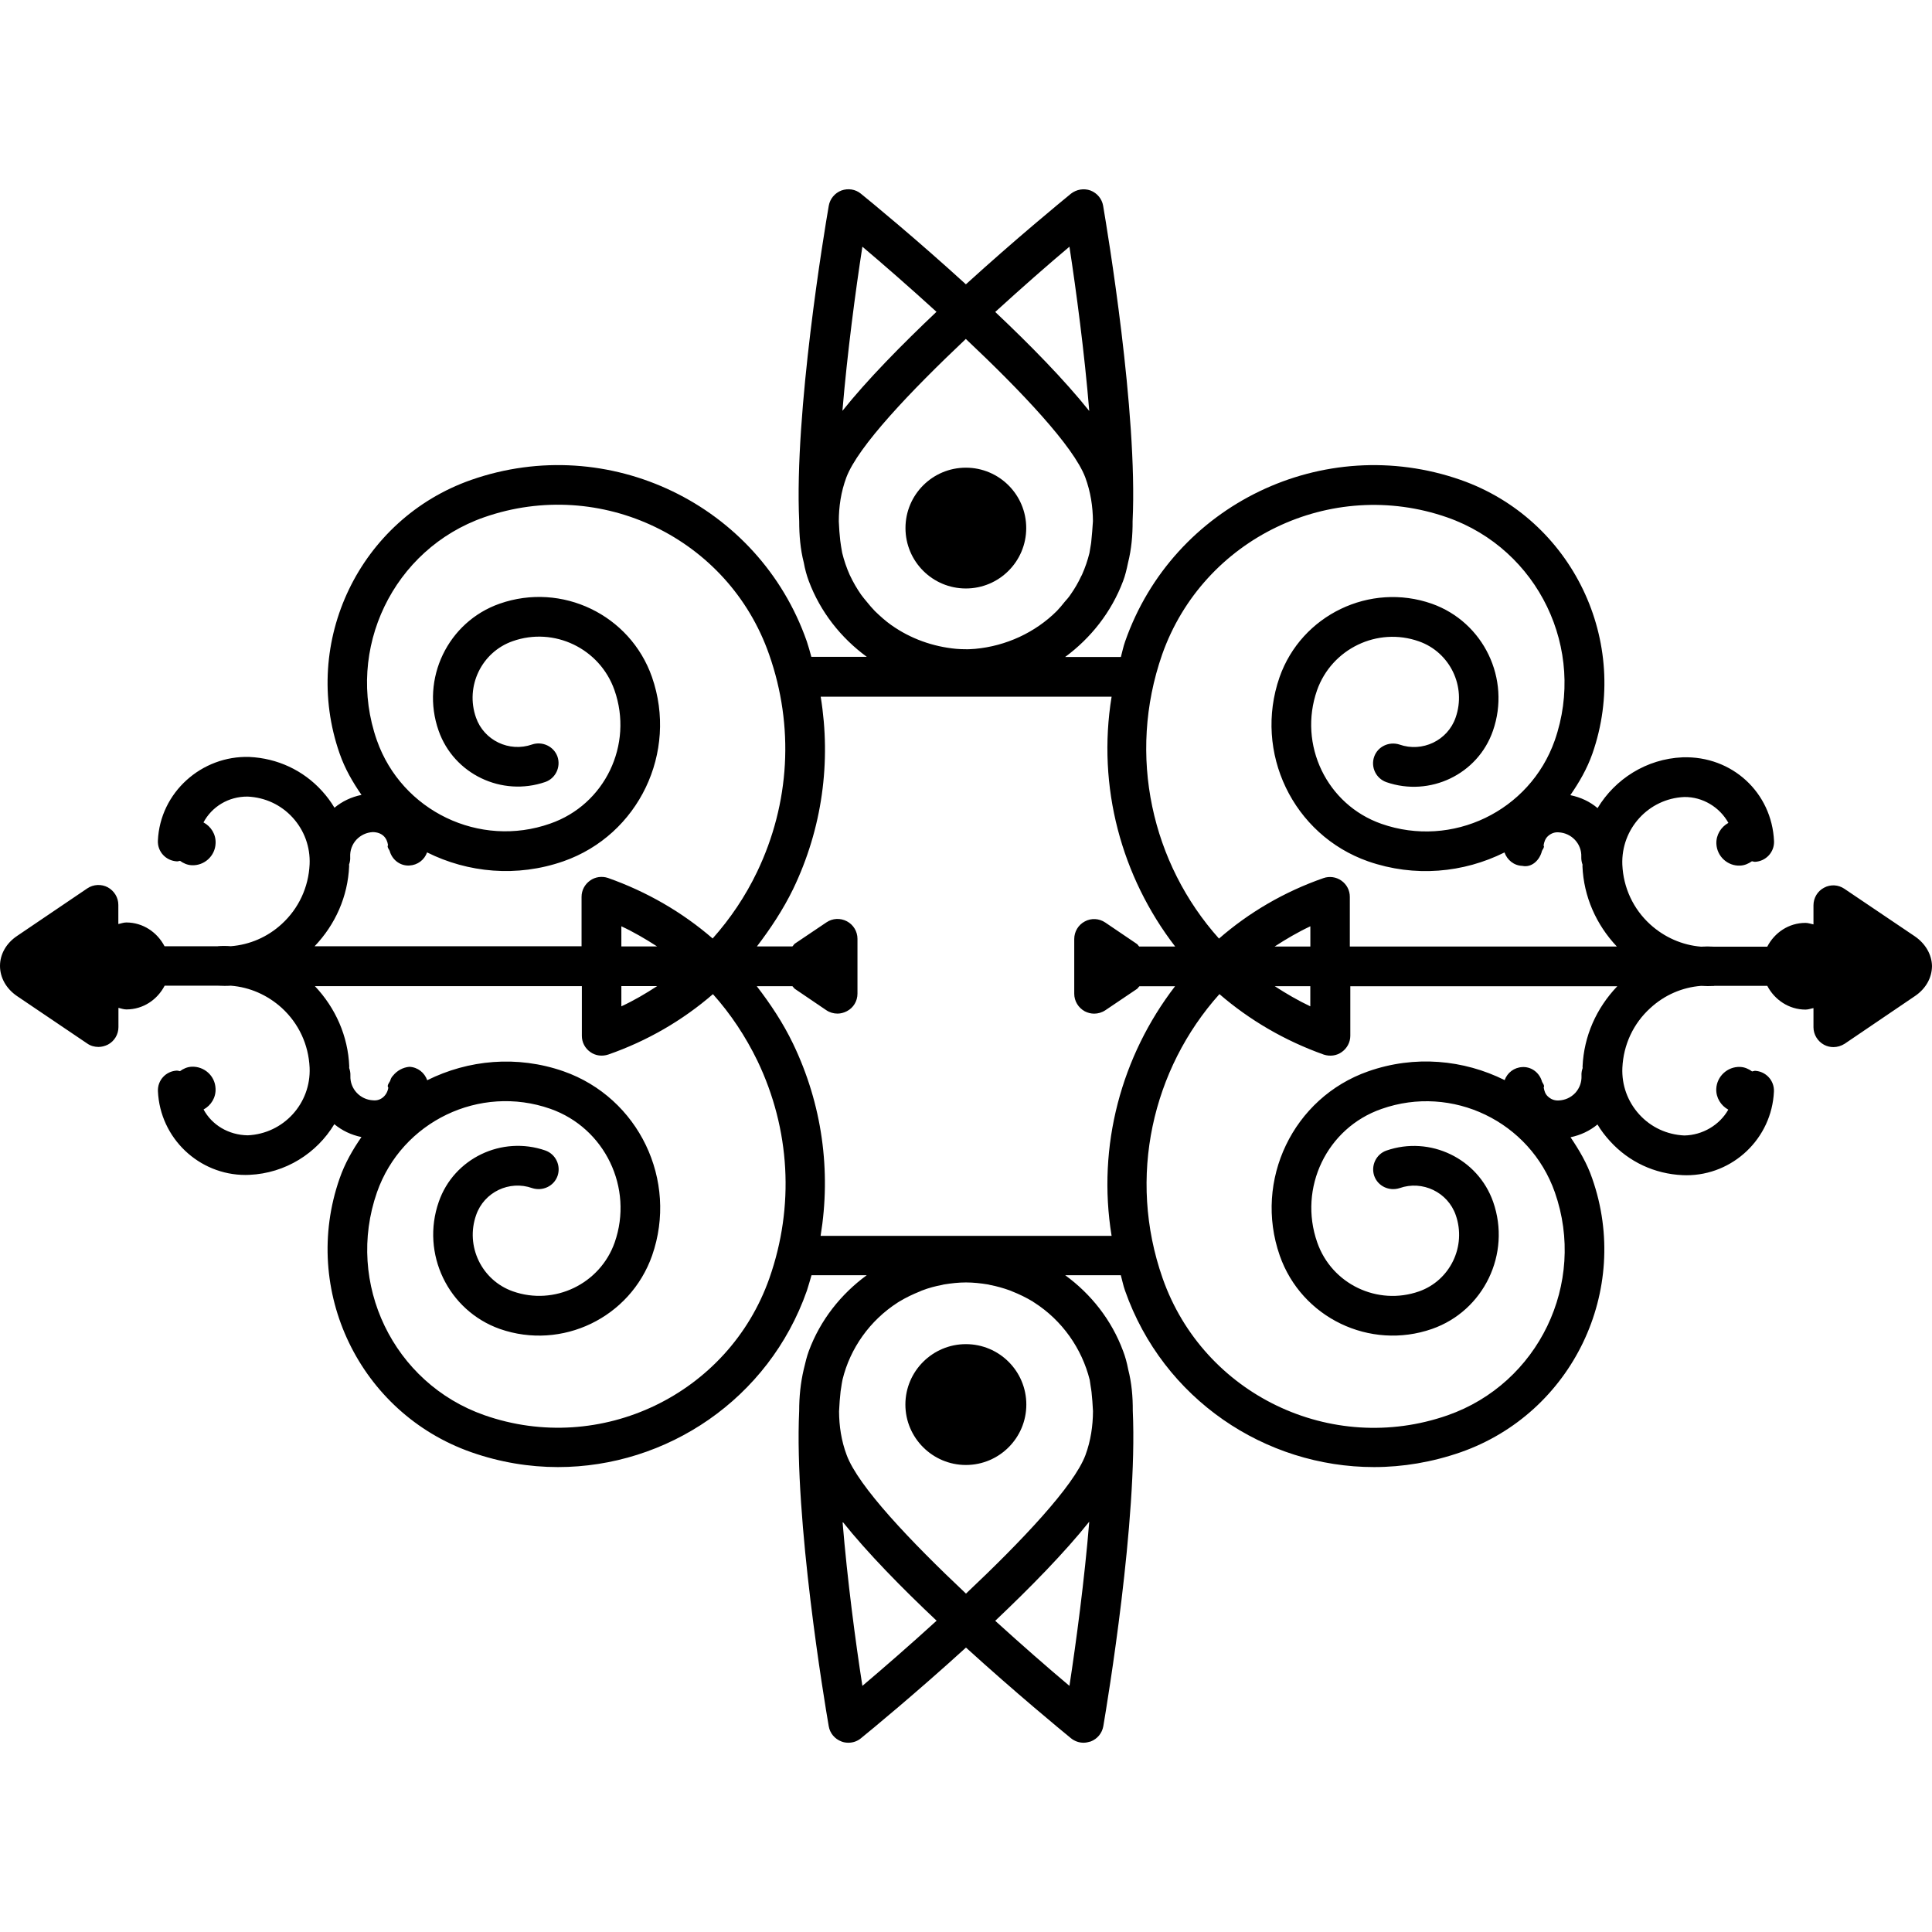 <?xml version="1.0" encoding="iso-8859-1"?>
<!-- Uploaded to: SVG Repo, www.svgrepo.com, Generator: SVG Repo Mixer Tools -->
<!DOCTYPE svg PUBLIC "-//W3C//DTD SVG 1.1//EN" "http://www.w3.org/Graphics/SVG/1.1/DTD/svg11.dtd">
<svg fill="#000000" version="1.1" id="Capa_1" xmlns="http://www.w3.org/2000/svg" xmlns:xlink="http://www.w3.org/1999/xlink" 
	 width="800px" height="800px" viewBox="0 0 242.799 242.8"
	 xml:space="preserve">
<g>
	<g>
		<path d="M121.384,58.775c4.187,0,7.584,3.397,7.584,7.587c0,4.195-3.397,7.593-7.584,7.593c-4.192,0-7.59-3.397-7.59-7.593
			C113.794,62.173,117.192,58.775,121.384,58.775z"/>
		<path d="M121.384,168.922c-4.177,0-7.602,3.397-7.602,7.594c0,4.188,3.425,7.593,7.602,7.593c4.198,0,7.597-3.404,7.597-7.593
			C128.981,172.319,125.583,168.922,121.384,168.922z"/>
		<path d="M240.631,117.663l-8.842-5.967c-0.767-0.524-1.753-0.573-2.557-0.134c-0.816,0.426-1.328,1.279-1.328,2.21v2.399
			c-0.347-0.062-0.651-0.189-0.998-0.189c-2.119,0-3.897,1.225-4.811,2.99h-6.674c-0.013,0-0.024,0-0.024,0
			c-0.561-0.037-1.096-0.037-1.62,0c-2.374-0.195-4.603-1.176-6.394-2.801c-2.131-1.943-3.373-4.61-3.501-7.502
			c-0.177-4.494,3.282-8.306,7.782-8.507c2.313-0.03,4.457,1.279,5.547,3.252c-0.926,0.511-1.559,1.51-1.51,2.63
			c0.073,1.59,1.425,2.813,2.983,2.74c0.572-0.024,1.06-0.25,1.485-0.548c0.122,0.019,0.256,0.073,0.378,0.073
			c1.389-0.067,2.46-1.23,2.399-2.606c-0.269-6.071-5.249-10.735-11.496-10.528c-4.555,0.195-8.477,2.734-10.681,6.382
			c-0.962-0.816-2.119-1.358-3.422-1.626c1.107-1.602,2.095-3.294,2.776-5.225c4.896-14.041-2.533-29.471-16.551-34.392
			c-17.244-6.028-36.145,3.081-42.173,20.295c-0.231,0.652-0.359,1.309-0.536,1.955h-7.003c3.228-2.381,5.821-5.65,7.283-9.548
			c0.256-0.657,0.444-1.443,0.621-2.302c0.426-1.687,0.584-3.446,0.572-5.225c0.657-13.676-3.179-36.528-3.702-39.622
			c-0.146-0.877-0.755-1.602-1.583-1.924c-0.841-0.305-1.767-0.14-2.46,0.396c-1.279,1.048-6.918,5.675-13.205,11.393
			c-6.271-5.718-11.91-10.345-13.201-11.393c-0.679-0.56-1.607-0.7-2.451-0.396c-0.828,0.322-1.434,1.047-1.583,1.924
			c-0.536,3.087-4.357,25.958-3.714,39.641c0,1.754,0.143,3.507,0.572,5.176c0.155,0.871,0.38,1.656,0.624,2.314
			c1.458,3.909,4.052,7.167,7.295,9.547h-6.966c-0.18-0.651-0.354-1.309-0.573-1.948C95.366,63.391,76.453,54.281,59.217,60.31
			c-14.029,4.92-21.443,20.35-16.535,34.392c0.667,1.918,1.647,3.604,2.749,5.194c-1.291,0.268-2.426,0.81-3.397,1.613
			c-0.448-0.749-0.971-1.455-1.583-2.125c-2.363-2.594-5.599-4.092-9.109-4.256c-5.98-0.195-11.231,4.445-11.5,10.522
			c-0.061,1.382,1.011,2.533,2.402,2.6c0.131,0.006,0.244-0.048,0.381-0.067c0.423,0.305,0.91,0.53,1.482,0.554
			c1.571,0.073,2.926-1.163,2.987-2.74c0.061-1.151-0.587-2.143-1.522-2.643c1.047-1.954,3.117-3.264,5.556-3.245
			c2.195,0.104,4.189,1.035,5.651,2.637c1.47,1.613,2.226,3.702,2.131,5.876c-0.131,2.886-1.379,5.56-3.504,7.502
			c-1.791,1.644-4.028,2.605-6.397,2.789c-0.551-0.043-1.093-0.043-1.598-0.007c-0.031,0-0.043,0.013-0.055,0.013h-6.677
			c-0.911-1.748-2.701-2.99-4.808-2.99c-0.362,0-0.661,0.134-0.999,0.195v-2.405c0-0.92-0.512-1.76-1.328-2.21
			c-0.804-0.426-1.802-0.384-2.569,0.134l-8.83,5.98C0.795,118.528,0,119.904,0,121.384c0,1.485,0.78,2.868,2.146,3.8l8.83,5.967
			c0.417,0.293,0.91,0.421,1.409,0.421c0.393,0,0.804-0.11,1.172-0.292c0.816-0.427,1.328-1.279,1.328-2.205v-2.417
			c0.344,0.079,0.648,0.2,0.999,0.2c2.119,0,3.897-1.235,4.807-2.983h6.677c0.012,0,0.031,0,0.031,0c0.536,0.024,1.075,0.037,1.61,0
			c2.375,0.183,4.606,1.169,6.397,2.789c2.137,1.954,3.373,4.616,3.504,7.508c0.192,4.5-3.279,8.306-7.782,8.507
			c-2.426-0.043-4.497-1.31-5.544-3.246c0.932-0.505,1.571-1.504,1.504-2.648c-0.064-1.583-1.422-2.789-2.987-2.728
			c-0.572,0.024-1.072,0.255-1.483,0.56c-0.131-0.023-0.244-0.072-0.38-0.072c-1.379,0.061-2.451,1.205-2.39,2.594
			c0.268,5.895,5.151,10.521,11,10.521c0.155,0,0.344-0.006,0.487-0.012c4.564-0.201,8.485-2.729,10.68-6.369
			c0.972,0.804,2.119,1.352,3.41,1.619c-1.108,1.596-2.083,3.295-2.749,5.213c-4.896,14.041,2.518,29.465,16.547,34.392
			c3.593,1.261,7.283,1.869,10.888,1.869c13.673,0,26.5-8.537,31.289-22.158c0.219-0.646,0.387-1.31,0.587-1.955h6.939
			c-3.243,2.375-5.837,5.633-7.283,9.536c-0.244,0.663-0.436,1.443-0.636,2.301c-0.399,1.693-0.573,3.447-0.573,5.213
			c-0.636,13.694,3.179,36.541,3.714,39.622c0.143,0.883,0.755,1.607,1.596,1.925c0.283,0.115,0.587,0.158,0.88,0.158
			c0.575,0,1.136-0.195,1.571-0.561c1.291-1.047,6.929-5.688,13.202-11.398c6.28,5.711,11.919,10.352,13.198,11.398
			c0.45,0.365,1.011,0.561,1.583,0.561c0.292,0,0.584-0.067,0.895-0.158c0.828-0.317,1.432-1.042,1.584-1.925
			c0.523-3.081,4.329-25.952,3.702-39.634c0.012-1.754-0.141-3.502-0.572-5.183c-0.165-0.864-0.384-1.656-0.64-2.313
			c-1.443-3.903-4.025-7.167-7.283-9.542h6.991c0.183,0.646,0.304,1.315,0.535,1.948c4.792,13.628,17.598,22.165,31.292,22.165
			c3.617,0,7.295-0.615,10.9-1.869c14.017-4.921,21.439-20.351,16.52-34.392c-0.651-1.918-1.656-3.599-2.728-5.188
			c1.254-0.268,2.398-0.791,3.385-1.607c0.438,0.743,0.975,1.438,1.584,2.106c2.362,2.595,5.59,4.104,9.109,4.263
			c0.158,0.007,0.328,0.013,0.486,0.013c5.846,0,10.729-4.622,10.997-10.522c0.062-1.382-1.011-2.539-2.387-2.606
			c-0.134,0.013-0.231,0.062-0.354,0.08c-0.438-0.311-0.925-0.543-1.51-0.566c-1.571-0.062-2.923,1.175-2.996,2.746
			c-0.049,1.126,0.585,2.113,1.511,2.624c-1.097,1.937-3.228,3.203-5.529,3.245c-2.192-0.104-4.189-1.035-5.65-2.636
			c-1.474-1.62-2.229-3.702-2.132-5.876c0.134-2.893,1.376-5.56,3.508-7.496c1.79-1.65,4.019-2.612,6.388-2.795
			c0.548,0.037,1.09,0.037,1.613,0.012c0.024,0,0.036-0.012,0.049-0.012h6.655c0.907,1.741,2.71,2.983,4.805,2.983
			c0.359,0,0.657-0.128,0.998-0.188v2.405c0,0.907,0.512,1.76,1.328,2.204c0.371,0.195,0.767,0.293,1.175,0.293
			c0.487,0,0.975-0.141,1.419-0.421l8.829-5.991c1.352-0.914,2.131-2.277,2.144-3.77
			C242.775,119.983,241.996,118.595,240.631,117.663z M181.895,65.029c11.436,4.013,17.488,16.575,13.494,28.022
			c-3.136,8.902-12.909,13.591-21.787,10.479c-6.862-2.405-10.479-9.943-8.087-16.781c1.852-5.237,7.612-7.989,12.8-6.15
			c3.909,1.37,5.992,5.675,4.615,9.584c-0.998,2.886-4.195,4.396-7.057,3.385c-1.291-0.414-2.722,0.231-3.179,1.535
			c-0.451,1.303,0.231,2.728,1.534,3.191c5.468,1.894,11.496-0.98,13.391-6.448c2.277-6.516-1.17-13.664-7.667-15.972
			c-7.781-2.734-16.392,1.407-19.144,9.219c-3.295,9.462,1.687,19.838,11.131,23.157c5.852,2.034,11.983,1.443,17.135-1.121
			c0.335,0.938,1.175,1.65,2.234,1.687c1.176,0.255,2.187-0.707,2.473-1.87c0.073-0.188,0.243-0.341,0.256-0.566
			c0-0.055-0.049-0.091-0.049-0.134c0.061-0.42,0.207-0.84,0.523-1.145c0.365-0.347,0.853-0.542,1.352-0.5
			c1.645,0.073,2.936,1.456,2.862,3.087c-0.013,0.359,0.049,0.67,0.158,0.98c0,0.066-0.013,0.134-0.013,0.188
			c0.159,3.824,1.729,7.344,4.323,10.096h-33.557v-6.247c0-0.804-0.384-1.559-1.06-2.034c-0.651-0.463-1.504-0.584-2.259-0.316
			c-4.957,1.729-9.378,4.335-13.123,7.599c-8.421-9.401-11.575-22.986-7.143-35.706C151.212,67.641,167.288,59.92,181.895,65.029z
			 M160.181,118.954c1.438-0.932,2.911-1.802,4.494-2.545v2.545H160.181z M164.669,123.936v2.533
			c-1.571-0.743-3.051-1.614-4.47-2.533H164.669z M108.213,74.729c-0.523-0.755-0.983-1.54-1.376-2.375
			c-0.012-0.037-0.024-0.067-0.052-0.104c-0.399-0.901-0.715-1.827-0.947-2.777c-0.049-0.262-0.101-0.542-0.143-0.834
			c-0.037-0.237-0.061-0.475-0.101-0.712c-0.085-0.731-0.143-1.546-0.18-2.399c0-1.839,0.268-3.702,0.947-5.529
			c1.473-3.897,8.037-10.808,15.016-17.403c6.993,6.588,13.545,13.506,15.013,17.403c0.67,1.814,0.95,3.666,0.962,5.492
			c-0.055,0.907-0.128,1.766-0.207,2.533c-0.012,0.128-0.024,0.268-0.049,0.384c-0.066,0.39-0.128,0.743-0.183,1.09
			c-0.225,0.92-0.535,1.827-0.932,2.716c-0.024,0.073-0.073,0.128-0.115,0.219c-0.365,0.792-0.804,1.541-1.304,2.253
			c-0.225,0.353-0.499,0.652-0.767,0.956c-0.305,0.39-0.621,0.767-0.969,1.132c-2.739,2.734-6.418,4.415-10.266,4.768
			c-0.387,0.024-0.768,0.061-1.16,0.049c-0.399,0.012-0.816-0.024-1.228-0.049c-2.913-0.268-5.751-1.279-8.138-2.971
			c0,0,0-0.006-0.012-0.006c-0.743-0.524-1.428-1.145-2.083-1.778c-0.368-0.384-0.706-0.779-1.023-1.176
			C108.676,75.319,108.433,75.039,108.213,74.729z M134.4,31.002c0.853,5.572,1.888,13.305,2.49,20.648
			c-3.117-3.909-7.446-8.318-11.818-12.446C128.445,36.13,131.714,33.256,134.4,31.002z M108.378,31.002
			c2.667,2.253,5.956,5.127,9.313,8.184c-4.357,4.128-8.698,8.531-11.822,12.446C106.487,44.308,107.51,36.586,108.378,31.002z
			 M43.878,108.846c0-0.079-0.012-0.134-0.012-0.195c0.112-0.305,0.167-0.633,0.143-0.974c-0.036-0.804,0.244-1.565,0.78-2.15
			c0.563-0.59,1.279-0.913,2.07-0.956c1.172,0.03,1.766,0.707,1.903,1.625c0,0.061-0.052,0.098-0.052,0.152
			c0.015,0.231,0.17,0.384,0.256,0.579c0.295,1.066,1.218,1.851,2.365,1.851c0.037,0,0.073-0.006,0.11-0.006
			c1.035-0.049,1.903-0.713,2.229-1.65c5.136,2.563,11.292,3.16,17.147,1.114c9.438-3.307,14.416-13.694,11.116-23.157
			c-2.737-7.818-11.323-11.953-19.141-9.213c-6.503,2.277-9.965,9.444-7.669,15.966c1.915,5.462,7.938,8.324,13.405,6.442
			c1.303-0.457,1.97-1.888,1.535-3.179c-0.463-1.303-1.903-1.967-3.194-1.534c-2.874,1.011-6.053-0.512-7.051-3.386
			c-1.379-3.921,0.703-8.227,4.613-9.597c5.2-1.839,10.951,0.914,12.79,6.15c2.412,6.856-1.203,14.395-8.074,16.775
			c-8.869,3.13-18.657-1.571-21.787-10.473c-4.009-11.448,2.058-24.034,13.481-28.022c14.654-5.115,30.702,2.606,35.813,17.232
			c3.169,9.012,2.622,18.712-1.507,27.328c-1.47,3.069-3.361,5.876-5.586,8.373c-3.809-3.294-8.245-5.87-13.15-7.605
			c-0.755-0.256-1.623-0.14-2.265,0.335c-0.649,0.463-1.06,1.212-1.06,2.034v6.217H39.534
			C42.152,116.178,43.711,112.67,43.878,108.846z M78.087,123.923h4.506c-1.428,0.932-2.923,1.814-4.506,2.546V123.923z
			 M78.087,118.942v-2.533c1.571,0.73,3.054,1.602,4.494,2.533H78.087z M60.871,177.849c-11.436-4.007-17.491-16.568-13.494-28.017
			c3.13-8.908,12.921-13.597,21.787-10.485c6.86,2.411,10.474,9.95,8.087,16.788c-1.839,5.236-7.612,7.988-12.8,6.15
			c-3.912-1.377-5.995-5.676-4.615-9.585c0.999-2.886,4.177-4.408,7.051-3.386c1.291,0.414,2.719-0.23,3.182-1.534
			c0.448-1.303-0.231-2.733-1.534-3.196c-5.468-1.895-11.5,0.98-13.393,6.448c-2.277,6.515,1.172,13.67,7.669,15.978
			c7.806,2.729,16.392-1.412,19.141-9.225c3.3-9.457-1.69-19.833-11.128-23.151c-5.849-2.04-11.987-1.443-17.135,1.12
			c-0.332-0.938-1.178-1.638-2.241-1.687c-0.816,0.073-1.559,0.487-2.055,1.108c-0.063,0.049-0.088,0.115-0.131,0.158
			c-0.112,0.146-0.183,0.335-0.243,0.523c-0.101,0.207-0.28,0.384-0.292,0.64c0,0.085,0.061,0.134,0.073,0.201
			c-0.143,0.938-0.923,1.687-1.903,1.583c-1.645-0.073-2.935-1.455-2.862-3.094c0.016-0.353-0.048-0.663-0.155-0.98
			c0-0.066,0.012-0.127,0.012-0.182c-0.155-3.824-1.726-7.35-4.32-10.096h33.551v6.247c0,0.81,0.387,1.559,1.062,2.034
			c0.655,0.475,1.495,0.572,2.262,0.316c4.908-1.711,9.341-4.293,13.15-7.588c2.213,2.467,4.092,5.292,5.586,8.367
			c4.128,8.604,4.677,18.31,1.51,27.328C91.554,175.242,75.466,182.963,60.871,177.849z M137.067,174.22
			c0.049,0.243,0.073,0.487,0.109,0.73c0.086,0.73,0.135,1.54,0.183,2.399c-0.012,1.845-0.279,3.708-0.949,5.522
			c-1.462,3.897-8.025,10.809-15.013,17.403c-6.991-6.589-13.542-13.494-14.989-17.403c-0.682-1.802-0.95-3.665-0.962-5.492
			c0.037-0.913,0.113-1.767,0.195-2.533c0.024-0.134,0.036-0.269,0.061-0.39c0.052-0.384,0.113-0.736,0.183-1.09
			c0.959-3.922,3.422-7.41,6.927-9.67c0.088-0.049,0.131-0.085,0.219-0.134c0.816-0.493,1.689-0.913,2.594-1.272
			c0.098-0.049,0.192-0.098,0.317-0.135c0.792-0.304,1.607-0.518,2.451-0.676c0.085-0.018,0.155-0.049,0.256-0.061
			c0.911-0.146,1.838-0.25,2.75-0.25c0.91,0,1.851,0.104,2.749,0.25c0.101,0.012,0.167,0.043,0.256,0.061
			c0.84,0.158,1.656,0.391,2.46,0.676c0.122,0.037,0.207,0.086,0.329,0.135c0.913,0.359,1.766,0.779,2.594,1.272
			c0.061,0.061,0.134,0.098,0.194,0.134c3.514,2.253,5.979,5.779,6.966,9.719C136.982,173.659,137.031,173.934,137.067,174.22z
			 M108.378,211.869c-0.868-5.572-1.891-13.305-2.494-20.637c3.118,3.909,7.438,8.318,11.822,12.446
			C114.333,206.754,111.039,209.615,108.378,211.869z M134.4,211.869c-2.686-2.254-5.955-5.115-9.328-8.178
			c4.372-4.141,8.701-8.55,11.818-12.459C136.288,198.564,135.252,206.297,134.4,211.869z M103.126,155.318
			c1.343-8.184,0.195-16.55-3.471-24.174c-1.254-2.605-2.837-4.98-4.552-7.209h4.476c0.125,0.109,0.18,0.243,0.317,0.341
			l3.949,2.679c0.423,0.287,0.91,0.427,1.416,0.427c0.387,0,0.804-0.11,1.172-0.305c0.816-0.42,1.328-1.267,1.328-2.204v-6.887
			c0-0.926-0.512-1.772-1.328-2.205c-0.819-0.432-1.802-0.39-2.57,0.134l-3.979,2.679c-0.131,0.104-0.174,0.231-0.305,0.348h-4.457
			c1.708-2.241,3.279-4.604,4.545-7.198c3.666-7.624,4.808-15.996,3.471-24.186h36.56c-1.852,11.313,1.242,22.64,7.989,31.396
			h-4.519c-0.128-0.115-0.158-0.243-0.323-0.347l-3.945-2.673c-0.768-0.518-1.754-0.579-2.569-0.134
			c-0.816,0.427-1.328,1.279-1.328,2.204v6.887c0,0.914,0.512,1.76,1.328,2.205c0.384,0.194,0.767,0.292,1.175,0.292
			c0.487,0,0.975-0.14,1.406-0.427l3.982-2.685c0.128-0.092,0.171-0.231,0.311-0.335h4.47c-6.734,8.756-9.828,20.063-7.977,31.371
			h-36.572V155.318z M198.884,134.031c0,0.079,0.012,0.128,0.012,0.194c-0.109,0.305-0.17,0.634-0.146,0.969
			c0.036,0.804-0.244,1.564-0.779,2.155c-0.561,0.591-1.279,0.913-2.083,0.95c-0.536,0.03-0.986-0.152-1.364-0.506
			c-0.328-0.298-0.45-0.694-0.523-1.126c0-0.062,0.049-0.098,0.049-0.146c-0.012-0.219-0.171-0.377-0.256-0.572
			c-0.292-1.06-1.218-1.852-2.362-1.852c-0.037,0-0.061,0-0.098,0.006c-1.047,0.037-1.912,0.713-2.24,1.639
			c-5.152-2.563-11.29-3.16-17.147-1.103c-9.438,3.307-14.419,13.694-11.119,23.151c2.734,7.818,11.326,11.947,19.145,9.219
			c6.503-2.277,9.962-9.45,7.673-15.972c-1.919-5.462-7.94-8.336-13.409-6.442c-1.303,0.457-1.973,1.894-1.534,3.185
			c0.463,1.304,1.888,1.954,3.19,1.534c2.862-1.011,6.053,0.512,7.052,3.386c1.376,3.922-0.706,8.221-4.615,9.597
			c-5.213,1.826-10.961-0.913-12.788-6.15c-2.411-6.855,1.206-14.395,8.074-16.781c8.878-3.13,18.657,1.57,21.787,10.479
			c4.013,11.447-2.058,24.027-13.481,28.022c-14.638,5.108-30.689-2.612-35.816-17.232c-4.457-12.721-1.278-26.299,7.143-35.701
			c3.758,3.246,8.178,5.846,13.122,7.605c0.768,0.25,1.62,0.141,2.266-0.335c0.646-0.463,1.06-1.212,1.06-2.034v-6.223h33.551
			C200.614,126.706,199.054,130.213,198.884,134.031z"/>
	</g>
</g>
</svg>
